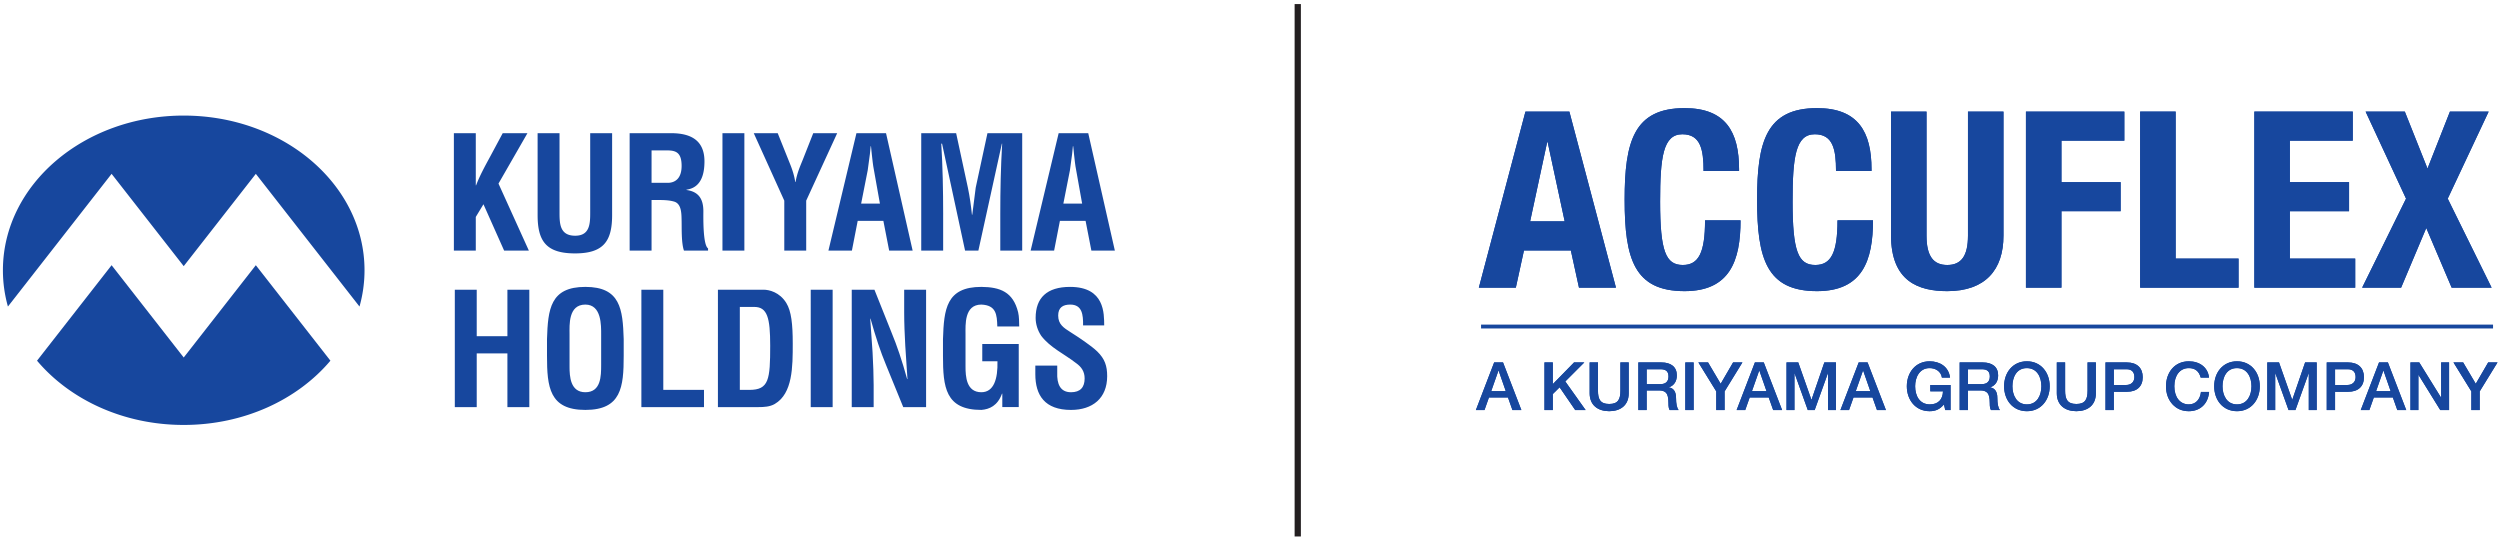 <svg xmlns="http://www.w3.org/2000/svg" viewBox="0 0 798.628 171.433" xmlns:v="https://vecta.io/nano"><path d="M413.568 1.295h2v170.079h-2z" fill="#231f20"/><g fill="#17479e"><path d="M58.689 36.92C26.789 36.92.932 59.042.932 86.334a42.76 42.76 0 0 0 1.601 11.593L24.251 70.13l11.401-14.595L47.053 70.13l11.636 14.891L70.324 70.13l11.401-14.595L93.126 70.13l21.718 27.797a42.76 42.76 0 0 0 1.601-11.593c0-27.292-25.857-49.413-57.757-49.413zm0 77.287L35.652 84.722l-23.824 30.499c10.489 12.434 27.568 20.527 46.861 20.527s36.375-8.092 46.864-20.527L81.725 84.722l-23.037 29.485zm86.302-34.157V42.547h7v16.651h.1c1.1-2.95 2.9-6.25 4.4-9.001l4.1-7.65h7.901l-9.251 16.101 9.701 21.401h-7.9l-6.601-14.801-2.45 4.05v10.75h-7zm43.551-37.503h7v26.152c0 8.3-2.7 12.25-11.851 12.25-9.25 0-11.951-3.95-11.951-12.25V42.547h7v25.552c0 3.6.25 7.2 5 7.2 4.55 0 4.8-3.6 4.8-7.2V42.547zm19.599 21.352V80.05h-7V42.547h13.251c6.05 0 10.65 2.1 10.65 9 0 4.101-1.05 8.401-5.75 9.051v.1c4.15.55 5.4 3.2 5.4 6.8 0 1.55-.2 10.75 1.5 11.851v.7h-7.701c-.85-2.4-.699-7-.75-9.5-.05-2.3 0-5.45-2.399-6.15-1.9-.55-3.95-.5-5.951-.5h-1.25zm0-5.5h5.5c2.3-.15 4.1-1.65 4.1-5.4 0-4.2-1.75-4.9-4.4-4.95h-5.2V58.4zM230.79 80.05V42.547h7V80.05h-7zm21.602-27.652c.75 1.85 1.35 3.75 1.649 5.75h.101c.5-2.9 1.45-5 2.3-7.101l3.351-8.5h7.65l-9.901 21.551V80.05h-7V64.099l-9.751-21.551h7.651l3.95 9.851z"/><use href="#B"/><path d="M301.291 80.05h-7V42.547h11.15l3.75 17.401c.601 2.85 1 5.75 1.3 8.65h.101l1.1-8.65 3.751-17.401h11.101V80.05h-7.001V68.249c0-7.45.15-14.901.601-22.351h-.101l-7.5 34.152h-4.251l-7.35-34.152h-.25c.449 7.45.6 14.901.6 22.351V80.05z"/><use href="#B" x="64.599"/><path d="M145.291 130.05V92.548h7v14.851h9.801V92.548h7v37.502h-7v-17.151h-9.801v17.151h-7zm29.45-21.751c.3-9.551 1.05-16.651 12.25-16.651s11.951 7.101 12.251 16.651v5.35c0 10.001-.75 17.302-12.251 17.302s-12.25-7.301-12.25-17.302v-5.35zm7.2 8.851c0 3.1.25 8.15 5.05 8.15 5 0 5.05-5.15 5.05-8.751v-9.601c0-3 .15-9.65-5.05-9.65-5.5 0-5.05 6.551-5.05 9.45v10.401zm22.949 12.9V92.548h7v32.002h13.001v5.5H204.89zm24.451 0V92.548h14.601c1.7 0 5.101.75 7.25 4.25 1.601 2.6 2.051 6.75 2.051 12.951 0 7.4 0 15.95-5.751 19.301-1.55.9-3.45 1-5.2 1h-12.95zm10.05-5.5c6.251 0 6.65-3.301 6.65-14.151 0-8.851-.899-12.351-5.1-12.351h-4.601v26.502h3.05zm19.598 5.5V92.548h7v37.502h-7zm29.852-37.502h7v37.502h-7.3l-5.45-13.351c-1.851-4.45-3.351-9.001-5.001-14.901h-.1l.75 10.701c.2 3.75.35 7.5.35 10.5v7.051h-7V92.548h7.25l5.45 13.65c1.801 4.351 3.301 8.801 5.001 14.901h.1l-.7-10.651c-.2-3.6-.35-7.2-.35-10.55v-7.351zm12.398 15.751c.3-9.551 1.05-16.651 12.251-16.651 6 .05 10.15 1.6 11.751 8.101.35 1.5.3 3.05.35 4.55h-7c-.101-3.8-.351-6.8-5.101-7-5.5 0-5.051 6.551-5.051 9.45v10.401c0 3.1.25 8.15 5.051 8.15 4 0 5.3-4.251 5.15-9.901h-4.851v-5.5h11.65v20.151h-5.25v-4.3h-.1c-1.4 3.899-4.051 5-6.601 5.2-11.501 0-12.251-7.301-12.251-17.302v-5.35zm44.751-4.351c.05-3.351-.25-6.65-4.101-6.65-2.35 0-3.85.95-3.85 3.5 0 2.851 1.8 3.95 4 5.351 2.3 1.45 6.55 4.25 8.5 6.15 2.4 2.35 3.15 4.601 3.15 7.851 0 7.101-4.7 10.801-11.551 10.801-8.4 0-11.4-4.7-11.4-11.401v-2.75h7v2.2c-.149 3.65.95 6.301 4.4 6.301 2.95 0 4.351-1.551 4.351-4.4 0-2.2-1-3.7-2.8-4.95-3.65-2.851-8.201-4.9-11.051-8.65-1.15-1.7-1.801-3.751-1.801-5.751 0-6.4 3.601-9.9 11.001-9.9 11.15 0 10.851 8.601 10.9 12.301h-6.75zm127.136-.245h323.281v1.235H473.126z"/><use href="#C"/><use href="#D"/><use href="#E"/><use href="#F"/><use href="#G"/><use href="#H"/><use href="#I"/><use href="#J"/><use href="#C"/><use href="#D"/><use href="#E"/><use href="#F"/><use href="#G"/><use href="#H"/><use href="#I"/><use href="#J"/><use href="#K"/><use href="#L"/><use href="#M"/><use href="#N"/><use href="#O"/><use href="#P"/><use href="#Q"/><use href="#R"/><use href="#Q" x="33.162"/><use href="#S"/><use href="#N" x="102.643"/><use href="#T"/><use href="#M" x="149.232"/><use href="#U"/><use href="#V"/><use href="#T" x="67.114"/><use href="#R" x="153.58"/><use href="#U" x="70.673"/><use href="#K" x="282.672"/><use href="#W"/><use href="#P" x="241.218"/><use href="#K"/><use href="#L"/><use href="#M"/><use href="#N"/><use href="#O"/><use href="#P"/><use href="#Q"/><use href="#R"/><use href="#Q" x="33.162"/><use href="#S"/><use href="#N" x="102.643"/><use href="#T"/><use href="#M" x="149.232"/><use href="#U"/><use href="#V"/><use href="#T" x="67.114"/><use href="#R" x="153.58"/><use href="#U" x="70.673"/><use href="#K" x="282.672"/><use href="#W"/><use href="#P" x="241.218"/></g><defs ><path id="B" d="M264.641 80.05l8.95-37.502h9.451l8.5 37.502h-7.5l-1.851-9.5h-8.2l-1.851 9.5h-7.5zm10.45-15.001h6.001l-1.9-10.65c-.35-1.75-.5-3.45-.7-5.201l-.25-2.5h-.1l-.25 2.5-.7 5.201-2.101 10.65z"/><path id="C" d="M501.334 35.642l14.892 56.26h-11.82l-2.6-11.898h-14.971l-2.6 11.898h-11.819l14.892-56.26h14.026zm-7.092 9.77l-5.436 25.293h11.031L494.4 45.413h-.158z"/><path id="D" d="M555.546 54.081v.552H544.2c0-6.855-.946-11.741-6.776-11.741-6.146 0-7.092 7.328-7.092 21.511 0 15.916 1.813 20.25 7.25 20.25 5.043 0 7.091-3.939 7.091-14.262h11.346c0 12.844-3.388 22.615-17.886 22.615-16.074 0-19.147-10.322-19.147-29.233 0-18.438 2.915-29.233 19.147-29.233 13.159 0 17.414 7.643 17.414 19.541z"/><path id="E" d="M597.859 54.081v.552h-11.346c0-6.855-.946-11.741-6.776-11.741-6.146 0-7.092 7.328-7.092 21.511 0 15.916 1.813 20.25 7.25 20.25 5.043 0 7.091-3.939 7.091-14.262h11.346c0 12.844-3.388 22.615-17.886 22.615-16.074 0-19.147-10.322-19.147-29.233 0-18.438 2.915-29.233 19.147-29.233 13.159 0 17.414 7.643 17.414 19.541z"/><path id="F" d="M615.431 35.642v39.634c0 6.461 2.127 9.376 6.619 9.376s6.619-2.915 6.619-9.376V35.642h11.346v39.634c0 10.953-5.83 17.729-17.965 17.729-9.141 0-17.965-3.074-17.965-17.887V35.642h11.346z"/><path id="G" d="M678.626 35.642v9.298h-20.093v13.237h18.91v9.298h-18.91v24.426h-11.347v-56.26h31.439z"/><path id="H" d="M695.016 35.642v46.962h20.093v9.298H683.67v-56.26h11.347z"/><path id="I" d="M751.592 35.642v9.298H731.5v13.237h18.91v9.298H731.5v15.129h20.881v9.298h-32.227v-56.26h31.439z"/><path id="J" d="M768.218 35.642l7.25 18.202 7.17-18.202h12.371l-13.08 27.815 14.025 28.445h-12.765l-8.115-19.068-8.037 19.068h-12.45l14.025-28.445-12.922-27.815h12.528z"/><path id="K" d="M480.147 115.779l5.86 15.216h-2.856l-1.427-4.028h-6.074l-1.427 4.028h-2.749l5.839-15.216h2.834zm-1.471 2.621l-2.302 6.542h4.646l-2.28-6.542h-.064z"/><path id="L" d="M496.046 115.779v6.926l6.776-6.926h3.282l-6.073 6.074 6.499 9.141h-3.324l-4.986-7.267-2.174 2.153v5.115h-2.664v-15.216h2.664z"/><path id="M" d="M510.476 115.779v8.994c0 2.642.639 4.283 3.58 4.283 2.898 0 3.58-1.577 3.58-4.22v-9.057h2.664v9.846c0 3.814-2.6 5.732-6.244 5.732-3.623 0-6.243-1.94-6.243-5.732v-9.846h2.664z"/><path id="N" d="M530.743 115.779c3.048 0 4.923 1.428 4.923 4.113 0 1.918-.874 3.26-2.515 3.835v.043c1.47.192 2.259 1.407 2.259 3.261 0 2.024.299 3.345.831 3.963h-2.855c-.277-.383-.405-1.066-.405-2.259 0-1.662-.256-2.728-.746-3.239s-1.215-.767-2.195-.767h-4.007v6.265h-2.664v-15.216h7.373zm-.277 6.926c1.598 0 2.535-.789 2.535-2.43 0-1.576-.767-2.322-2.557-2.322h-4.411v4.752h4.433z"/><path id="O" d="M541.038 115.779v15.216h-2.664v-15.216h2.664z"/><path id="P" d="M545.642 115.779l4.027 6.819 3.964-6.819h2.983l-5.69 9.249v5.967h-2.664v-5.967l-5.711-9.249h3.09z"/><path id="Q" d="M563.438 115.779l5.861 15.216h-2.856l-1.427-4.028h-6.074l-1.427 4.028h-2.749l5.839-15.216h2.834zm-1.47 2.621l-2.302 6.542h4.646l-2.28-6.542h-.064z"/><path id="R" d="M574.457 115.779l4.198 11.913h.043l4.091-11.913h3.708v15.216h-2.536v-11.742h-.043l-4.219 11.742h-2.195l-4.219-11.742h-.043v11.742h-2.536v-15.216h3.751z"/><path id="S" d="M622.942 120.616h-2.599c-.299-2.024-2.11-3.026-3.921-3.026-3.239 0-4.624 2.941-4.624 5.796 0 2.984 1.364 5.796 4.71 5.796 2.642 0 4.112-1.576 4.176-4.176h-4.049v-2.024h6.478v8.012h-1.705l-.405-1.79c-1.3 1.492-2.6 2.153-4.582 2.153-4.539 0-7.288-3.645-7.288-7.97s2.749-7.969 7.288-7.969c3.261 0 6.094 1.725 6.521 5.199z"/><path id="T" d="M654.783 123.387c0 4.369-2.77 7.97-7.288 7.97-4.56 0-7.288-3.623-7.288-7.97 0-4.326 2.749-7.969 7.288-7.969s7.288 3.643 7.288 7.969zm-7.288 5.796c3.282 0 4.624-2.897 4.624-5.796s-1.364-5.796-4.646-5.796-4.603 2.919-4.603 5.796 1.364 5.796 4.624 5.796z"/><path id="U" d="M679.422 115.779c3.261 0 5.072 1.791 5.072 4.71 0 2.962-1.854 4.667-5.072 4.667h-4.156v5.839h-2.664v-15.216h6.819zm-.192 7.204c1.407 0 2.599-.852 2.599-2.515 0-1.705-.916-2.514-2.536-2.514h-4.027v5.029h3.964z"/><path id="V" d="M705.679 120.616h-2.664c-.533-2.024-1.79-3.026-3.794-3.026-2.898 0-4.624 2.408-4.624 5.796 0 3.367 1.705 5.796 4.624 5.796 2.174 0 3.602-1.534 3.878-3.984h2.6c-.277 3.643-2.728 6.159-6.478 6.159-2.152 0-3.899-.768-5.263-2.259-1.343-1.513-2.025-3.431-2.025-5.712 0-4.347 2.707-7.969 7.288-7.969 3.516 0 6.116 1.982 6.457 5.199z"/><path id="W" d="M772.836 115.779l6.947 11.21h.043v-11.21h2.536v15.216h-2.813l-6.925-11.188h-.064v11.188h-2.536v-15.216h2.813z"/></defs></svg>